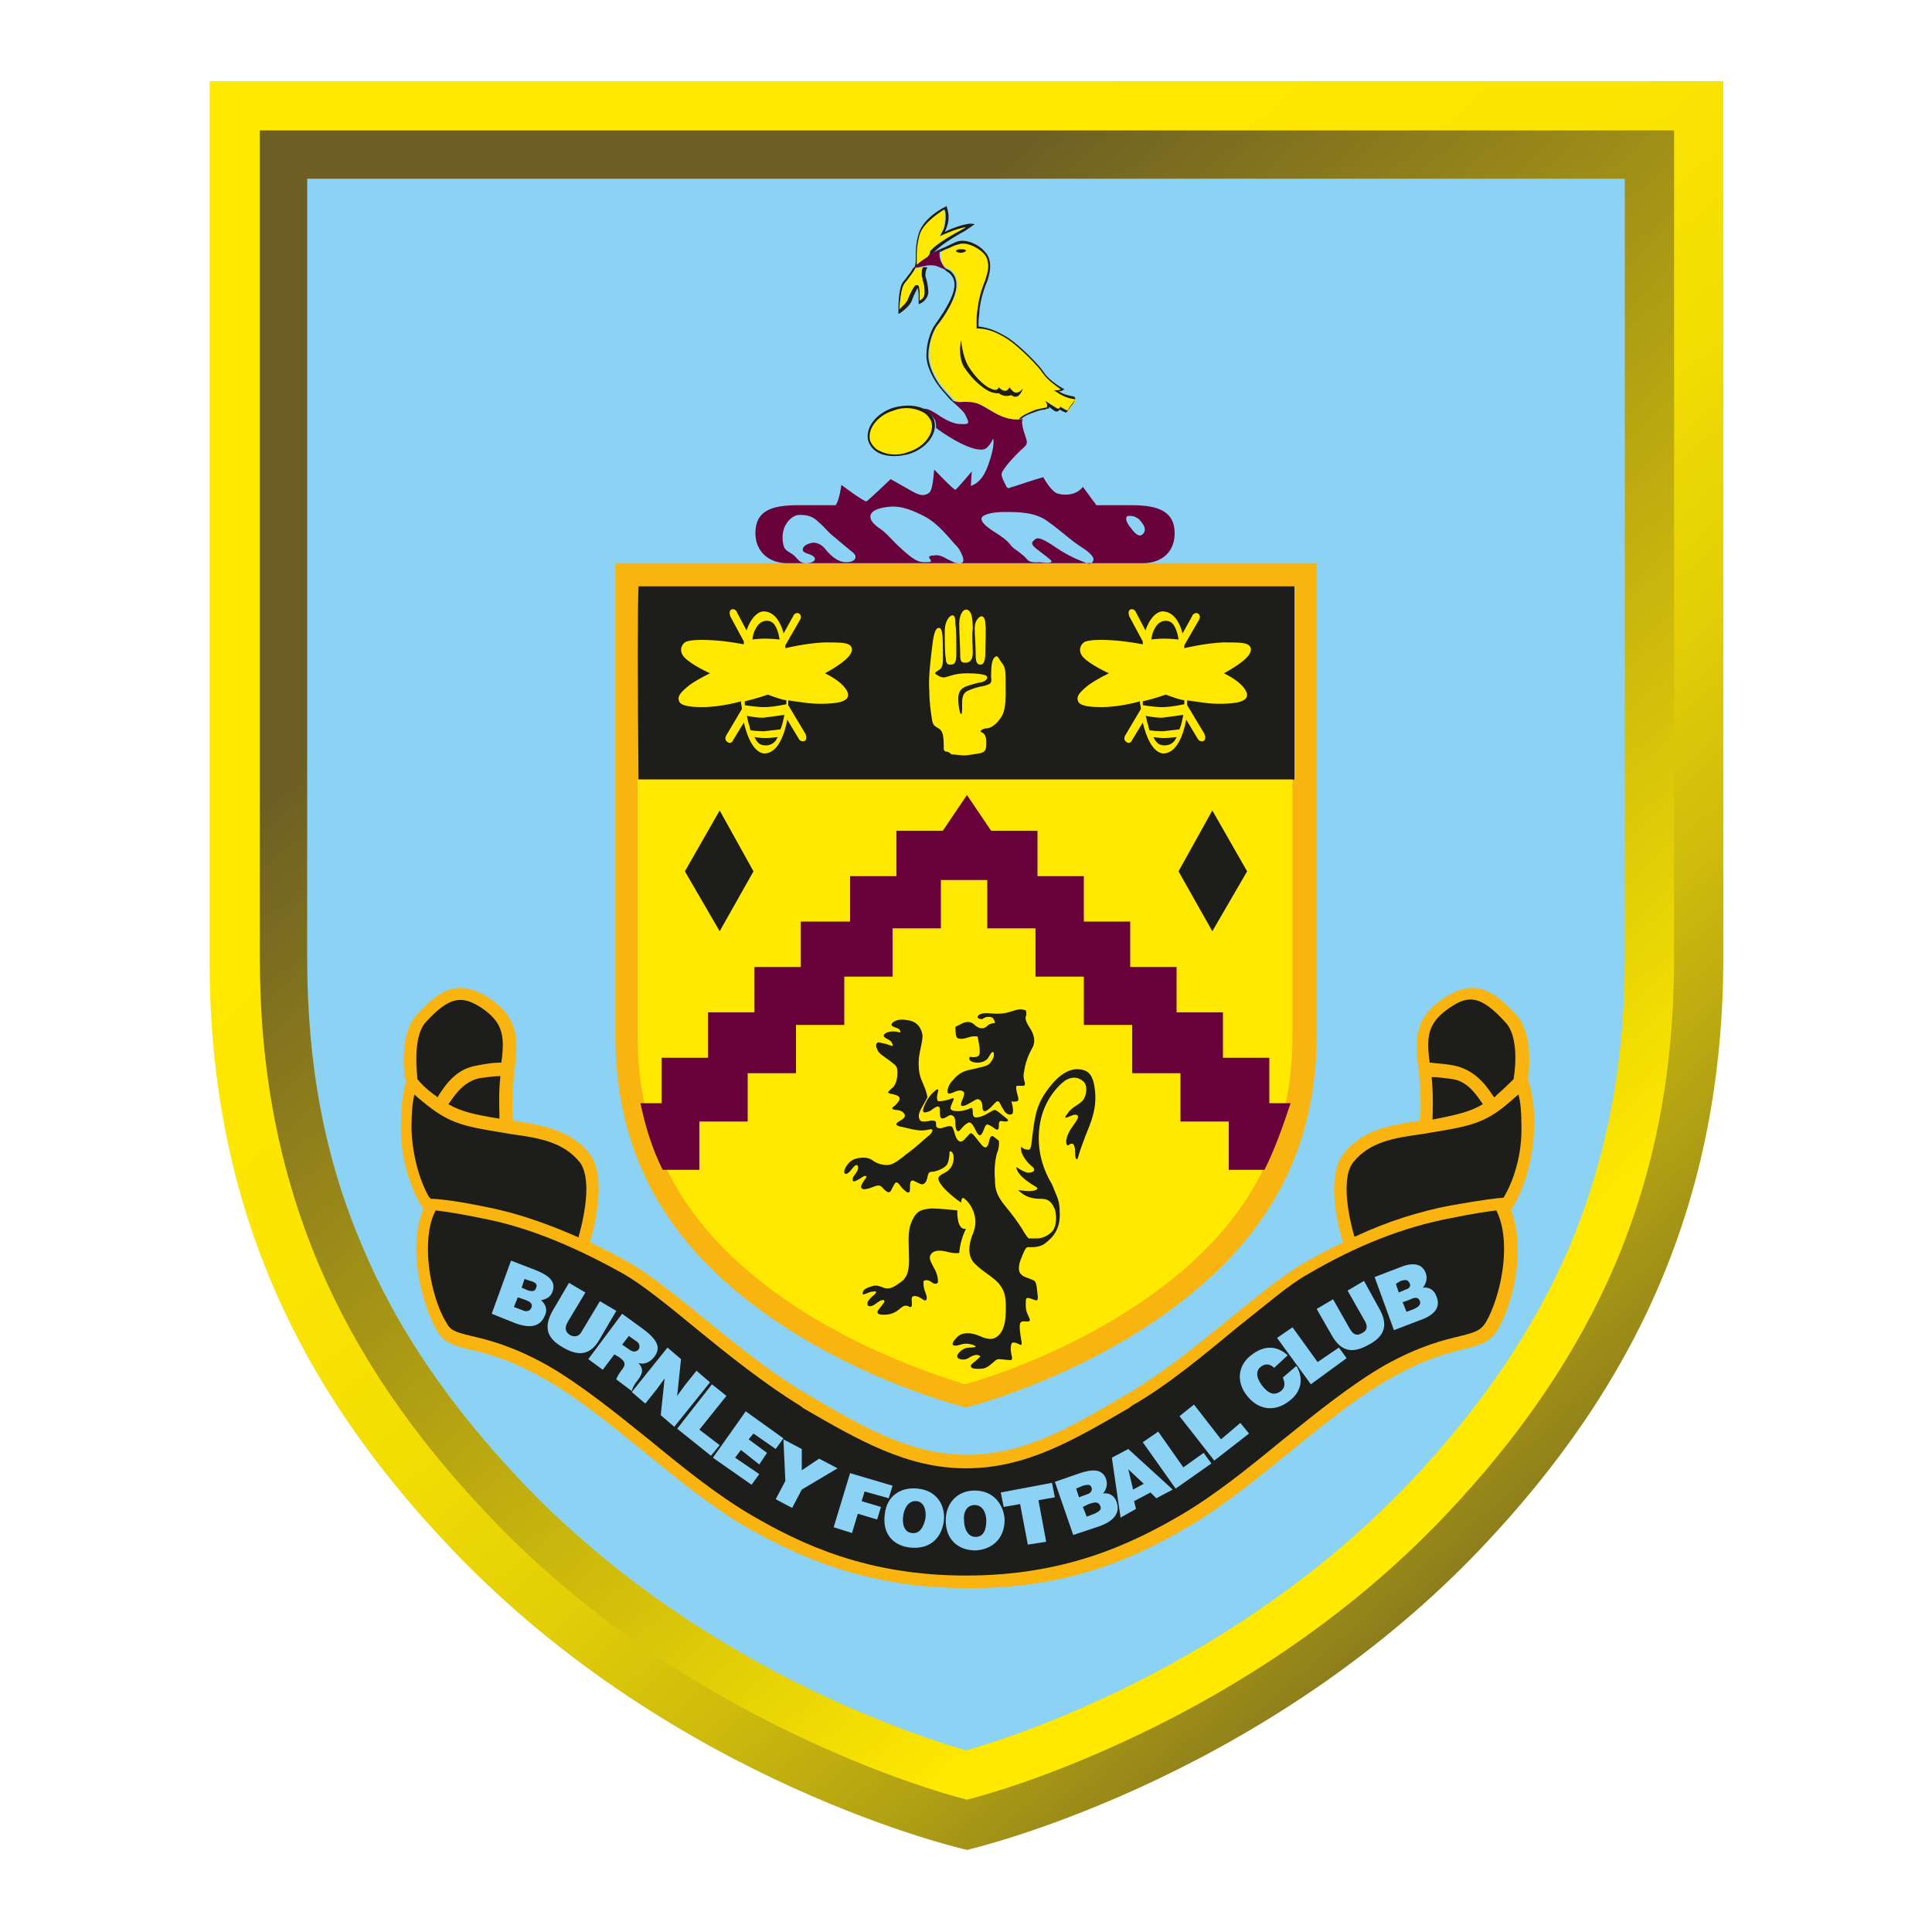 <?xml version="1.0" encoding="utf-8"?>
<!-- Generator: Adobe Illustrator 27.7.0, SVG Export Plug-In . SVG Version: 6.00 Build 0)  -->
<svg version="1.1" id="Capa_1" xmlns="http://www.w3.org/2000/svg" xmlns:xlink="http://www.w3.org/1999/xlink" x="0px" y="0px"
	 viewBox="0 0 200 200" style="enable-background:new 0 0 200 200;" xml:space="preserve">
<style type="text/css">
	.st0{fill:url(#SVGID_1_);}
	.st1{fill:url(#SVGID_00000119827010199884390920000016787077904732693380_);}
	.st2{fill:#8BD2F5;}
	.st3{fill:#F9B410;}
	.st4{fill:#1D1D1B;}
	.st5{fill:#FFE900;}
	.st6{fill:#69023A;}
	.st7{fill:#FFFFFF;}
	.st8{clip-path:url(#SVGID_00000130644139898985479220000016965118719273450629_);}
	.st9{fill:url(#SVGID_00000087369993523540116420000016721185673123480503_);}
	.st10{clip-path:url(#SVGID_00000118366387445889642890000011049789057850389131_);}
	.st11{fill:url(#SVGID_00000122694897733253432510000010980556607858548158_);}
	.st12{fill-rule:evenodd;clip-rule:evenodd;fill:#FF7800;}
	.st13{clip-path:url(#SVGID_00000009549044192151261610000004621080998316785292_);}
	.st14{fill:url(#SVGID_00000134216875698874408740000008465800219650452922_);}
	.st15{clip-path:url(#SVGID_00000103951369242948020140000002268391944348778909_);}
	.st16{fill:url(#SVGID_00000163073536746098278210000001775360805297614474_);}
	.st17{fill:#061844;}
	.st18{fill-rule:evenodd;clip-rule:evenodd;fill:#061844;}
	.st19{fill-rule:evenodd;clip-rule:evenodd;}
	.st20{fill-rule:evenodd;clip-rule:evenodd;fill:#FFF295;}
	.st21{clip-path:url(#SVGID_00000058552254720387214980000005482918726244533923_);}
	.st22{fill:url(#SVGID_00000101095026417933810220000005790802806669687680_);}
	.st23{clip-path:url(#SVGID_00000177459167764447778420000010059629695313221766_);}
	.st24{fill:url(#SVGID_00000072980639160089943790000014204459432964626050_);}
	.st25{fill-rule:evenodd;clip-rule:evenodd;fill:#FFFFFF;}
	.st26{fill-rule:evenodd;clip-rule:evenodd;fill:#80C41C;}
	.st27{fill-rule:evenodd;clip-rule:evenodd;fill:#98037E;}
	.st28{clip-path:url(#SVGID_00000181057505068929767460000003542728328408410551_);}
	.st29{fill:url(#SVGID_00000042706437001570760240000003534132904843860618_);}
	.st30{clip-path:url(#SVGID_00000044172109355242317350000006300054861274382221_);}
	.st31{fill:url(#SVGID_00000001648579964192949450000015508577106311316914_);}
	.st32{fill:#BFBFBF;}
	.st33{fill:#E20D18;}
	.st34{fill-rule:evenodd;clip-rule:evenodd;fill:#2A2522;stroke:#2A2522;stroke-width:0.577;stroke-miterlimit:3.864;}
	.st35{fill-rule:evenodd;clip-rule:evenodd;fill:#FFFFFF;stroke:#FFFFFF;stroke-width:0.287;stroke-miterlimit:3.864;}
	.st36{fill:none;stroke:#FFFFFF;stroke-width:0.287;stroke-miterlimit:3.864;}
	.st37{fill-rule:evenodd;clip-rule:evenodd;fill:#FFEA00;stroke:#FFEA00;stroke-width:0.589;stroke-miterlimit:3.864;}
	.st38{fill-rule:evenodd;clip-rule:evenodd;fill:#FFFFFF;stroke:#EDEDEE;stroke-width:0.876;stroke-miterlimit:3.864;}
	.st39{fill:none;stroke:#2A2522;stroke-width:1.754;stroke-miterlimit:3.864;}
	.st40{fill-rule:evenodd;clip-rule:evenodd;fill:#FFFFFF;stroke:#2A2522;stroke-width:0.876;stroke-miterlimit:3.864;}
</style>
<g>
	<linearGradient id="SVGID_1_" gradientUnits="userSpaceOnUse" x1="72.096" y1="37.947" x2="201.406" y2="186.701">
		<stop  offset="0" style="stop-color:#FFE900"/>
		<stop  offset="0.193" style="stop-color:#FCE601"/>
		<stop  offset="0.325" style="stop-color:#F3DE03"/>
		<stop  offset="0.44" style="stop-color:#E4CF07"/>
		<stop  offset="0.544" style="stop-color:#CEBB0C"/>
		<stop  offset="0.641" style="stop-color:#B2A113"/>
		<stop  offset="0.732" style="stop-color:#90811B"/>
		<stop  offset="0.815" style="stop-color:#6A5D24"/>
		<stop  offset="1" style="stop-color:#655823"/>
	</linearGradient>
	<path class="st0" d="M46.9,160.5c-16.2-16.9-25.3-36.1-25.2-61.4V8.4h156.7v90.6c0,25.3-9.1,44.5-25.2,61.4
		c-23.2,24.3-53.1,31.1-53.1,31.1S70.1,184.8,46.9,160.5z"/>
	
		<linearGradient id="SVGID_00000023992748468198676740000004758082952496351893_" gradientUnits="userSpaceOnUse" x1="73.789" y1="41.475" x2="195.287" y2="181.242">
		<stop  offset="0" style="stop-color:#6C5E24"/>
		<stop  offset="0.504" style="stop-color:#DAC609"/>
		<stop  offset="0.668" style="stop-color:#FFE900"/>
		<stop  offset="1" style="stop-color:#FFE900"/>
	</linearGradient>
	<path style="fill:url(#SVGID_00000023992748468198676740000004758082952496351893_);" d="M173.3,13.5c0,9,0,85.7,0,85.7
		c0,11.7-2,22-6.1,31.7c-3.9,9.1-9.7,17.7-17.7,26.1c-11.3,11.9-24.4,19.3-33.4,23.4c-7.6,3.5-13.6,5.3-16,5.9
		c-2.4-0.6-8.4-2.4-16-5.9c-9-4.1-22.1-11.5-33.4-23.4l0,0c-8-8.4-13.8-16.9-17.7-26.1c-4.1-9.7-6.1-20.1-6.1-31.7
		c0,0,0-76.7,0-85.7C35.9,13.5,164.1,13.5,173.3,13.5z"/>
	<path class="st2" d="M168.2,18.5c0,15.9,0,80.6,0,80.7c0,11-1.9,20.7-5.7,29.8c-3.7,8.6-9.1,16.6-16.7,24.6
		c-10.7,11.2-23.1,18.3-31.6,22.2c-6.2,2.9-11.4,4.6-14.2,5.4c-2.8-0.8-7.9-2.5-14.2-5.4c-8.5-3.9-20.9-11-31.6-22.2l0,0
		c-7.6-8-13.1-16-16.7-24.6c-3.9-9.1-5.7-18.8-5.7-29.8c0,0,0-64.7,0-80.7C48.2,18.5,151.8,18.5,168.2,18.5z"/>
	<path class="st3" d="M41.9,111.7c-0.2-1.9-0.3-4.9,1.2-6.6c2.6-2.9,4.5-3.7,7.5-1.8c2.9,1.9,3.1,4,2.7,7.1
		c-0.3,2.4-0.3,4.6-0.2,5.5l0,0.1c3,0.5,5.9,0.9,7.9,3.4c1.9,2.4,0.5,7.7,0.1,9.1l0,0.1c1.4,0.7,2.8,1.4,4.2,2.2
		c4.5,2.6,11.7,9.7,18.2,13.5c5.8,3.4,10.7,6.3,16.6,6.3h0c6,0,10.8-2.9,16.6-6.3c6.5-3.8,13.7-10.9,18.2-13.5
		c1.4-0.8,2.8-1.6,4.2-2.2l-0.1-0.1c-0.5-1.5-1.8-6.7,0.1-9.1c2-2.5,4.8-2.9,7.9-3.4l0-0.1c0.1-0.9,0.1-3.1-0.2-5.5
		c-0.4-3.1-0.2-5.2,2.7-7.1c2.9-1.9,4.9-1.1,7.5,1.8c1.5,1.7,1.4,4.7,1.2,6.6l0,0.1c0.3,0.9,0.7,2.5,0.6,5.1c-0.1,4-1.5,7-2.3,8.2
		l-0.1,0.1c1.7,4.2,0.1,10.1-1.4,12.5c-1.6,2.6-4,1-10.9,4.9c-6.7,3.7-14,11.3-21,15.4c-6.1,3.6-13.1,6.5-23,6.4h0
		c-9.9,0-16.9-2.9-23-6.4c-7-4.1-14.3-11.7-21-15.4c-7-3.9-9.3-2.2-10.9-4.9c-1.4-2.4-3.1-8.3-1.4-12.5l0-0.1
		c-0.8-1.2-2.3-4.2-2.3-8.3c0-2.6,0.3-4.2,0.6-5.1L41.9,111.7z"/>
	<path class="st4" d="M154.6,113.5c-0.9-1.4-2.1-2.8-4.1-3.2c-1-0.2-1.8-0.2-2.4-0.3l-0.1,0c-0.4-2.9-0.1-4.2,2.1-5.7
		c1.9-1.3,3.2-1.3,5.8,1.6c1.1,1.2,1.1,3.9,0.8,5.7l0,0.1c-0.4,0.4-0.9,0.9-1.7,1.6c-0.1,0.1-0.2,0.2-0.3,0.3L154.6,113.5z"/>
	<path class="st4" d="M116.8,145.8l0.4-0.3c3.7-2.1,7.5-5.3,10.9-8.1c2.8-2.2,5.3-4.4,7.3-5.5c5.1-3,10-4.9,14.8-5.8
		c2.4-0.5,3.9-0.7,4.7-0.8c0.6,1.2,0.8,2.6,0.8,4c0,3-1,6.1-1.9,7.6c-0.5,0.8-1,1-2.6,1.4c-1.7,0.4-4.2,1-7.8,3
		c-3.5,2-7.2,5-10.8,7.9c-3.4,2.8-6.9,5.6-10.3,7.6c-5.3,3.1-12.1,6.3-22.3,6.3h0c-10.2,0-17-3.2-22.3-6.3c-3.4-2-6.9-4.8-10.3-7.6
		c-3.6-2.9-7.3-5.9-10.8-7.9c-3.6-2-6.1-2.6-7.8-3c-1.7-0.4-2.2-0.6-2.6-1.4c-1-1.6-1.9-4.7-1.9-7.6c0-1.4,0.2-2.9,0.8-4
		c0.8,0.1,2.3,0.3,4.7,0.8c4.8,0.9,9.6,2.9,14.8,5.8c1.9,1.1,4.5,3.2,7.3,5.5c3.4,2.8,7.3,5.9,10.9,8.1l0.4,0.3
		c5.7,3.3,10.7,6.2,16.8,6.2C106.2,152,111.1,149.1,116.8,145.8z"/>
	<path class="st4" d="M140.2,128c-0.4-1.4-0.8-3.3-0.8-4.9c0-1.2,0.2-2.2,0.7-2.8c1.7-2.1,4.2-2.5,7.1-2.9l1.2-0.2
		c3.6-0.6,5.2-0.9,7.5-2.8c0.5-0.4,0.9-0.8,1.3-1.1c0.2,0.8,0.3,1.8,0.3,3.3c0,0.1,0,0.2,0,0.3c0,3.3-1.1,5.8-1.8,7l-0.1,0.1
		c-0.5,0-2.1,0.2-5.5,0.8c-3.1,0.6-6.4,1.6-9.8,3.2L140.2,128z"/>
	<path class="st4" d="M153.5,114.3c-0.8-1.2-1.7-2.4-3.2-2.6c-0.8-0.1-1.5-0.2-2-0.2l-0.1,0c0.2,1.9,0.1,3.5,0.1,4.3l0,0.1
		C150.8,115.4,152.2,115.1,153.5,114.3L153.5,114.3z"/>
	<path class="st4" d="M44.4,123.9c-0.7-1.2-1.7-3.8-1.8-7c0-0.1,0-0.2,0-0.3c0-1.4,0.1-2.5,0.3-3.3c0.3,0.3,0.8,0.7,1.3,1.1
		c2.4,1.9,3.9,2.2,7.5,2.8l1.2,0.2c2.9,0.4,5.4,0.8,7.1,2.9c0.5,0.6,0.7,1.7,0.7,2.8c0,1.6-0.4,3.5-0.8,4.9l0,0.1
		c-3.4-1.5-6.6-2.6-9.8-3.2c-3.4-0.7-5-0.8-5.5-0.8L44.4,123.9z"/>
	<path class="st4" d="M46.5,114.2c0.8-1.2,1.7-2.3,3.2-2.6c0.8-0.1,1.5-0.2,2-0.2l0.1,0c-0.2,1.8-0.1,3.4-0.1,4.2l0,0.2
		c-2.5-0.4-3.9-0.7-5.3-1.5L46.5,114.2z"/>
	<path class="st4" d="M45.3,113.6c-0.1-0.1-0.2-0.2-0.4-0.3c-0.8-0.6-1.4-1.2-1.7-1.6l0-0.2c-0.2-1.8-0.2-4.4,0.8-5.6
		c2.6-2.9,3.9-2.8,5.8-1.6c2.2,1.5,2.5,2.8,2.1,5.7l-0.1,0c-0.6,0-1.5,0.1-2.4,0.3c-2,0.3-3.1,1.7-4,3.1L45.3,113.6z"/>
	<path class="st2" d="M50.9,136l2-5.5l2.6,1c1.2,0.5,2.1,1.1,1.7,2.2c-0.2,0.6-0.7,0.8-1.2,0.9c0.5,0.4,0.7,1,0.4,1.6
		c-0.5,1.2-1.6,1.3-3,0.8L50.9,136z M53.6,134.3l-0.4,1l0.8,0.3c0.4,0.2,0.8,0.2,1-0.2c0.2-0.5-0.2-0.7-0.8-0.9L53.6,134.3z
		 M54.3,132.4l-0.3,0.9l0.7,0.3c0.4,0.1,0.7,0.1,0.8-0.3c0.2-0.4-0.2-0.6-0.6-0.7L54.3,132.4z"/>
	<path class="st2" d="M58.9,132.8l1.7,1l-1.8,3c-0.3,0.5-0.4,1,0.2,1.4c0.6,0.3,1,0.1,1.3-0.5l1.8-3l1.7,1l-1.7,2.9
		c-0.9,1.6-2.1,1.9-3.8,0.9c-1.6-0.9-2.1-2-1.1-3.8L58.9,132.8z"/>
	<path class="st2" d="M63.6,140.2l-1.2,1.6l-1.5-1.1l3.5-4.7l2.2,1.6c1.6,1.2,1.8,2,1.1,2.9c-0.4,0.5-1,0.8-1.6,0.6
		c0.4,0.5,0.6,0.9-0.1,1.8c-0.5,0.6-0.6,1.1-0.6,1.1l-1.6-1.2c0-0.1,0.2-0.5,0.5-0.9c0.5-0.6,0.5-0.9-0.2-1.4L63.6,140.2z
		 M64.4,139.2l0.6,0.4c0.5,0.4,0.8,0.4,1.1,0.1c0.2-0.3,0.1-0.7-0.3-0.9l-0.7-0.5L64.4,139.2z"/>
	<polygon class="st2" points="70.1,144.5 70.9,143.4 72.1,141.9 73.5,143.1 69.8,147.7 68.4,146.5 68.8,142.7 68,143.8 66.8,145.3 
		65.4,144.1 69.1,139.5 70.5,140.7 	"/>
	<polygon class="st2" points="70.1,147.9 73.7,143.3 75.2,144.5 72.4,148 74.5,149.6 73.6,150.7 	"/>
	<polygon class="st2" points="73.8,150.9 77.2,146.1 81.1,148.9 80.3,150 78,148.4 77.5,149 79.4,150.4 78.6,151.6 76.7,150.1 
		76.1,150.9 78.6,152.6 77.8,153.7 	"/>
	<polygon class="st2" points="82,156.1 80.3,155.2 81.3,153.3 81.1,149 83,150 83,152.2 84.8,151 86.7,152 83,154.2 	"/>
	<polygon class="st2" points="86.3,158.1 88,152.5 92.4,153.8 92,155.1 89.5,154.4 89.2,155.4 91.2,156 90.8,157.3 88.8,156.7 
		88.2,158.7 	"/>
	<path class="st2" d="M97.7,157.5c-0.3,2-1.7,2.9-3.5,2.7c-1.8-0.2-2.9-1.5-2.6-3.5c0.2-1.8,1.6-2.8,3.4-2.6
		C97.1,154.3,97.9,156,97.7,157.5z M93.5,156.9c-0.1,0.7,0,1.7,0.9,1.8c0.8,0.1,1.2-0.6,1.4-1.5c0.1-0.8-0.1-1.7-0.9-1.8
		C94,155.3,93.6,156.2,93.5,156.9z"/>
	<path class="st2" d="M104,157.3c0,2-1.3,3.1-3,3.2c-1.8,0-3.1-1.1-3.1-3.1c0-1.8,1.2-3.1,3-3.1C102.9,154.3,103.9,155.8,104,157.3z
		 M99.8,157.4c0,0.7,0.3,1.7,1.2,1.7c0.8,0,1.1-0.7,1.1-1.7c0-0.8-0.4-1.6-1.2-1.6C100,155.8,99.7,156.7,99.8,157.4z"/>
	<polygon class="st2" points="103.6,154.5 108.9,153.5 109.2,155 107.5,155.3 108.3,159.6 106.4,159.9 105.6,155.7 103.9,156 	"/>
	<path class="st2" d="M111.1,158.9l-1.9-5.5l2.6-0.9c1.2-0.4,2.3-0.5,2.7,0.6c0.2,0.6,0,1.1-0.3,1.5c0.7-0.1,1.2,0.3,1.4,0.9
		c0.4,1.2-0.4,2-1.8,2.5L111.1,158.9z M111.4,154.1l0.3,0.9l0.8-0.3c0.4-0.1,0.6-0.4,0.5-0.7c-0.1-0.4-0.5-0.3-0.9-0.2L111.4,154.1z
		 M112.1,156l0.4,1l0.8-0.3c0.4-0.2,0.8-0.4,0.6-0.8c-0.2-0.5-0.6-0.4-1.2-0.2L112.1,156z"/>
	<path class="st2" d="M116,157.1l-0.9-6.2l1.7-0.9l4.6,4.2l-1.7,0.9l-0.6-0.6l-1.7,0.9l0.2,0.8L116,157.1z M116.8,152.1l0.5,2.1
		l1.1-0.6L116.8,152.1z"/>
	<polygon class="st2" points="121.7,154.1 118.3,149.3 119.9,148.2 122.5,151.9 124.6,150.4 125.4,151.5 	"/>
	<polygon class="st2" points="125.7,151.2 122.1,146.6 123.6,145.4 126.4,149 128.4,147.3 129.3,148.4 	"/>
	<path class="st2" d="M131.9,141.6c-0.4-0.4-0.9-0.5-1.4-0.1c-0.5,0.4-0.5,1.1,0.2,2c0.5,0.6,1.1,1.1,1.9,0.5
		c0.5-0.4,0.4-0.9,0.2-1.4l1.4-1.2c0.8,1.3,0.5,2.7-0.7,3.6c-1.5,1.2-3.2,1-4.4-0.5c-1.2-1.5-0.9-3.2,0.4-4.2c1.4-1.1,2.7-1,3.8,0
		L131.9,141.6z"/>
	<polygon class="st2" points="135.7,143.3 132.2,138.5 133.8,137.4 136.4,141 138.6,139.5 139.4,140.6 	"/>
	<path class="st2" d="M136.3,135.5l1.7-1l1.7,3c0.3,0.5,0.6,0.9,1.3,0.5c0.6-0.3,0.6-0.8,0.2-1.4l-1.7-3l1.7-1l1.6,2.9
		c0.9,1.6,0.6,2.8-1.1,3.7c-1.6,0.9-2.8,0.8-3.8-0.9L136.3,135.5z"/>
	<path class="st2" d="M144.3,137.7l-2-5.5l2.6-1c1.2-0.5,2.3-0.5,2.7,0.6c0.2,0.6,0,1.1-0.3,1.5c0.7-0.1,1.2,0.3,1.4,0.9
		c0.5,1.2-0.3,2-1.8,2.5L144.3,137.7z M144.5,132.9l0.3,0.9l0.7-0.3c0.4-0.1,0.6-0.4,0.4-0.7c-0.2-0.4-0.5-0.3-0.9-0.2L144.5,132.9z
		 M145.2,134.8l0.4,1l0.8-0.3c0.4-0.2,0.7-0.4,0.6-0.8c-0.2-0.5-0.6-0.4-1.2-0.1L145.2,134.8z"/>
	<path class="st3" d="M79.8,136.4c-9.8-6.8-16.1-15.8-16.1-29.2V58.3h72.6v48.8c0,13.5-6.4,22.4-16.1,29.2
		c-9.7,6.8-20.2,9.4-20.2,9.4S89.6,143.2,79.8,136.4z"/>
	<path class="st4" d="M66.1,80.7H134l0,0c0-9.4,0-18.2,0-20c-4.2,0-63.7,0-67.9,0C66,62.5,66,71.2,66.1,80.7L66.1,80.7z"/>
	<path class="st5" d="M66,80.7c0,12.6,0,26.4,0,26.4c0,11.4,4.8,20.1,15.1,27.3l0,0c8,5.6,16.6,8.2,18.8,8.9
		c2.2-0.6,10.8-3.3,18.8-8.9c10.3-7.2,15.1-15.9,15.1-27.3c0,0,0-13.8,0-26.4l0,0H66L66,80.7z"/>
	<path class="st6" d="M130.9,121.1h-3.7c0,0,0-4.4,0-5c-0.4,0-5,0-5,0s0-4.4,0-5c-0.4,0-5,0-5,0s0-4.4,0-5c-0.4,0-5,0-5,0s0-4.4,0-5
		c-0.4,0-5,0-5,0s0-4.4,0-5c-0.4,0-5,0-5,0s0-4.4,0-5c-0.3,0-4.5,0-4.8,0c0,0.6,0,5,0,5s-4.6,0-5,0c0,0.6,0,5,0,5s-4.6,0-5,0
		c0,0.6,0,5,0,5s-4.6,0-5,0c0,0.6,0,5,0,5s-4.6,0-5,0c0,0.6,0,5,0,5s-4.6,0-5,0c0,0.6,0,5,0,5h-3.7l-0.1,0c-1.1-2.2-1.8-4.5-2.3-6.9
		l0.1,0h2.1v-4.7h4.8v-4.7h4.8v-4.7h4.8v-4.7H88v-4.7h4.8v-4.7h4.8l2.5-3.7l2.5,3.7h4.8v4.7h4.8v4.7h4.8v4.7h4.8v4.7h4.8v4.7h4.8
		v4.7h2.1l0.1,0C132.8,116.6,132,118.9,130.9,121.1L130.9,121.1z"/>
	<polygon class="st4" points="78,90.2 74.5,96.4 70.9,90.2 74.5,83.9 	"/>
	<path class="st4" d="M100.4,109.4c0,0,0.9,0.2,1-0.3c0.1-0.5-0.2-1.8-0.2-1.8s-0.4-0.1-1,0.1c-0.6,0.2-1.1,0.2-1.2-0.1
		c-0.1-0.3-0.1-1-0.1-1s0.4-0.2,0.8-0.4c0.5-0.2,0.9-0.1,1.2,0.2c0.3,0.3,0.8,0.5,1.2,0.2c0.3-0.4,0.9-0.4,0.9-0.4s0-0.2-0.2-0.5
		c-0.2-0.2-0.8-0.2-1.1,0.1c0,0-0.5,0-0.5-0.2c0-0.2,0.3-0.5,1.3-0.4c1,0.1,1.6,0,2.2-0.2c0.6-0.2,1-0.3,1.5-0.1c0,0,0.1,0.4,0,0.6
		c-0.1,0.2,0,0.6,0.4,1.2c0.4,0.6,0.7,1.4,0.2,2.2c-0.5,0.9-0.7,1.7-0.8,2.4c-0.1,0.4,0,0.8,0.1,1.1c0,0.2,0,0.3-0.2,0.3
		c-0.2,0-0.5,0-0.6,0c-0.2,0-0.1,0.5,0.1,1.2c0,0.1,0.1,0.3-0.1,0.4c-0.1,0-0.3,0.1-0.6,0c0,0,0.3,1,0.1,1.3c-0.3,0.2-0.7,0-0.9-0.4
		c-0.3-0.4-0.4-0.9-0.6-0.9c-0.2,0-0.3,0.2-0.8,0.7c-0.5,0.4-0.7,0.5-0.8,0c0-0.5-0.1-0.8-0.4-0.9c-0.2-0.1-0.5,0.2-1.1,0.5
		c-0.6,0.3-0.9,0.3-0.6-0.4c0.3-0.7,0.3-0.9-0.1-1c-0.4-0.1-0.9,0.3-1.2,0.3c-0.3,0.1-0.3-0.5,0.1-1.1c0.6-0.7,1-1.2,2.2-1.4
		c1.2-0.3,1.7-0.3,2-0.8c0.4-0.5,0.3-1,0.2-1c-0.2,0-0.3,0.3-0.5,0.6c-0.2,0.3-0.6,0.5-1.1,0.5C100.5,110,100.2,109.7,100.4,109.4z"
		/>
	<path class="st4" d="M97.3,114.9c0,0.4,0,0.7,0.1,0.8c0.1,0.2,0.5,0,0.8-0.2c0.4-0.2,0.7,0.1,0.7,0.7c0,0.6,0.1,0.9,0.3,0.9
		c0.2,0,0.4-0.5,0.9-0.8c0.4-0.3,0.6,0.1,1,0.9c0.4,0.7,0.6,0.1,0.8-0.4c0.2-0.6,0.4-0.4,0.9-0.1c0.5,0.4,0.6,0.3,0.6-0.2
		c0-0.5,0.1-0.5,0.6-0.4c0.4,0,0.5-0.1,0.1-0.4c-0.4-0.3-0.8-0.7-1.1-0.8c-0.3,0-0.8,0.5-1.5,0.7c-0.7,0.2-0.8,0-0.8-0.5
		c0-0.4-0.1-0.5-0.4-0.3c-0.3,0.1-0.9,0.3-1.5,0.2c-0.6-0.1-0.4-0.4-0.2-0.9c0.3-0.6,0-0.4-0.3-0.3c-0.3,0.1-0.8,0.2-1.1,0.2
		c-0.3,0-0.2-0.6-0.1-1c0.1-0.2,0-0.4-0.4,0c-0.5,0.4-0.9,1.1-1.1,1.7c-0.2,0.6,0.2,0.5,0.7,0.3C96.7,114.7,97.3,114.2,97.3,114.9z"
		/>
	<path class="st4" d="M109.7,125.5c0.1,1.7-0.7,2.6-1.5,3.2c-0.6,0.5-1.6,0.4-1.8,0.4c-0.2,0-0.4,0.4-0.7,1.2
		c-0.3,0.7-0.3,1.4,0,1.6c0.2,0.3,0.8,0.4,1.2,0.6c0.4,0.1,0.4,0.6,0.5,1.4c0.1,0.8,0,0.8-0.5,0.6c-0.5-0.2-0.7-0.2-0.7,0.1
		c0,0.3-0.1,0.9,0.2,1.5c0.3,0.6,0.3,0.7-0.1,0.7c-0.4,0-0.5-0.1-0.7,0.2c-0.1,0.3,0,1,0.1,1.6c0.1,0.5,0.1,0.7-0.1,0.6
		c-0.2-0.1-0.6-0.3-0.8-0.2c-0.2,0.1-0.2,0.8-0.1,1.2c0.1,0.4,0.1,0.6-0.1,0.6c-0.2,0-0.9-0.1-1.2-0.1s-0.4,0.2-0.9,0.6
		c-0.5,0.4-0.8,0.4-1.3,0.4c-0.5,0-0.7-0.1-0.7-0.3c0-0.2,0.4-0.4,0.7-0.7c0.3-0.3,0.4-0.3,0.1-0.4c-0.2-0.1-0.6,0-0.9,0.2
		c-0.3,0.2-0.6,0.3-1,0.2c-0.4-0.1-0.4-0.4-0.1-0.7c0.4-0.4,0.7-0.5,1.2-0.5c0.5,0,0.6-0.1,0.4-0.2c-0.2-0.1-0.5-0.2-0.9-0.2
		c-0.5,0-0.7,0.2-1.1,0.2c-0.5,0-0.3-0.4,0.2-0.9c0.5-0.5,1.4-0.5,2.3-0.1c0.7,0.3,1.2,0.4,1.6,0.2c0.4-0.2,1-0.7,1.1-2.3
		c0.1-2-0.1-2.5-0.6-3.2c-0.5-0.7-1.7-1.3-2.5-2.1c-0.9-0.8-0.7-2-0.4-2.9c0.4-0.9,0.5-1.6,0.2-2.5c-0.3-0.9-0.9-1.4-1.1-1.5
		c-0.2,0-0.2,0.5-0.2,0.5c-0.6-0.4-1.7-1.3-2.1-1.9c-0.4-0.6-0.4-0.8,0.4-1.2c0.8-0.4,1-1.2,0.9-1.8c-0.1-0.5-0.4-0.4-0.4-0.4
		s0,1-0.3,1.4c-0.3,0.4-1.2,0.7-1.5,0.7c-0.4,0-0.4,0.2-0.5,0.6c-0.1,0.4-0.2,0.6-0.5,0.7c-0.3,0-0.7-0.3-1-0.4
		c-0.3,0-0.3,0.3-0.3,0.9c0,0.6-0.4,0.3-0.7,0c-0.3-0.3-0.5-0.7-0.7-0.7c-0.2,0-0.4,0.6-0.6,0.9c-0.2,0.3-0.5,0-0.8-0.3
		c-0.3-0.4-0.6-0.3-1.1-0.1c-0.5,0.2-1,0.3-1.1,0.1c-0.2-0.1,0.1-0.6,0.4-1c0.3-0.4-0.2-0.3-0.4-0.1c-0.3,0.2-0.7,0.4-0.8,0.4
		c-0.2,0-0.2-0.4,0.1-0.7c0.3-0.4,0.4-0.7,0.3-0.9c-0.1-0.2-0.3-0.1-0.6,0.3c-0.3,0.4-0.6,0.6-0.7,0.5c-0.2-0.1-0.1-0.5,0.2-0.9
		c0.3-0.4,0.6-0.6,1.1-0.7c0.5-0.1,1.1-0.1,1.5,0.2c0.4,0.3,0.9,0.5,1.5,0.5c0.5,0,0.9-0.2,2-1.1c1.1-0.8,1.8-1.5,2.3-1.9
		c0.5-0.4,0.5-0.7,0.3-0.7c-0.3,0-0.7,0.2-1.4,0.1c-0.8-0.1-1.3-0.3-1.9-0.4c-0.6-0.2-0.2-0.4,0.1-0.6c0.4-0.2,0.6-0.5,0.4-0.7
		c-0.1-0.2-0.4-0.4-0.9-0.4c-0.5-0.1-0.4-0.2,0-0.5c0.3-0.3,0.5-0.6,0.4-0.8c-0.1-0.2-0.5-0.3-1-0.4c-0.4-0.1,0.1-0.4,0.4-0.7
		c0.3-0.4,0.4-0.9,0.4-1.5c0-0.7-0.2-0.7-0.8-1.2c-0.7-0.5-1.2-0.8-1.3-1.2c-0.2-0.4-0.1-0.7,0.2-0.7c0.3,0.1,0.6,0.1,1.1,0.3
		c0.5,0.2,0.3-0.1,0.2-0.3c-0.1-0.2-0.4-0.3-0.7-0.5c-0.3-0.2,0-0.5,0.5-0.6c0.6-0.1,1.1,0.1,1.1,0.1c0-0.3-0.1-0.4-0.4-0.5
		c-0.3-0.1-0.6-0.2-0.5-0.4c0.1-0.2,0.6-0.6,1.6-0.4c1,0.1,1.5,0.8,1.6,1.6c0,0.8-0.4,1.8-0.4,2.8c0,1,0.1,1.4,0.5,2.3
		c0.4,0.9,0.4,1.3,0.4,1.3s-0.2,0.4-0.6,1.1c-0.4,0.7-0.3,1-0.2,1.2c0.1,0.3,0.7,0.2,1.2,0.1c0.5,0,0.5,0.1,0.5,0.4
		c0,0.3,0.1,0.4,0.5,0.4c0.4-0.1,0.8-0.3,1.1-0.2c0.2,0.1,0.3,0.8,0.5,1.2c0.2,0.4,0.5,0.5,0.8,0.2c0.3-0.3,0.6-0.7,0.7-0.7
		c0.2,0,0.6,0.6,1.1,1.2c0.5,0.6,0.7,0.1,0.8-0.4c0.1-0.5,0.3-0.6,0.5-0.4c0.3,0.2,0.5,0.4,0.5,0.4s0.1,0.6-0.2,1.3
		c-0.2,0.7-0.3,1.8-0.2,2.7c0,0.9,0.1,1.6,1.1,2.8c0.9,1.1,1.1,1.4,1.7,2.3c0.5,0.9,0.7,1,0.7,1s0.5,0,0.9,0c0.4,0,1-0.2,1.5-0.7
		c0.5-0.5,0.5-1.7,0.3-2.3c-0.3-0.7-0.6-1.1-1.4-1.1c-0.8,0-1.6-0.1-2.4-0.9c0,0,0.7,0.1,1.2,0.1c0.5,0,1-0.2,0.7-0.4
		c-0.3-0.2-2-1.1-2.1-2.1c0,0,0.7,0.5,1.2,0.6c0.5,0,0.9-0.2,0.5-0.6c-0.4-0.3-1.3-1.2-1.2-2.1c0,0,0.3,0.3,0.6,0.3
		c0.2,0,0.4,0.2,0.5-0.8c0.3-2.5,0.4-3.8,1.8-5.6c1.3-1.7,2.4-2,3.2-1.9c0.8,0.1,1.3,0.5,1.5,1.8c0.2,1.3,0.1,2.4-0.5,4
		c-0.7,1.7-1.1,2.9-1.2,3.3c-0.1,0.4-0.3,0.2-0.3-0.4c0-0.6-0.1-1.1-0.4-1c-0.2,0-0.4,0.4-0.5,0c-0.1-0.4,0.1-1,0.5-1.6
		c0.5-0.7,0.7-1,0.7-1.2c0-0.2-0.3-0.3-0.7-0.1c-0.5,0.2-0.9,0.4-0.4-0.2c0.4-0.7,1.2-0.9,1.6-1.4c0.4-0.5,0.5-1.5,0.1-1.9
		c-0.4-0.4-1.1-0.7-2-0.1c-0.9,0.7-2.3,2.3-2.6,4.8c-0.3,2.4,0.4,4.4,1.3,5.9C109.4,123.9,109.7,124.2,109.7,125.5z"/>
	<path class="st4" d="M100,127.2c0,0-0.6,1.1-0.7,2.5c0,0-0.4,0.1-1.2-0.1c-0.7-0.2-1.4-0.2-1.7,0.2c-0.3,0.4-0.1,0.7,0.2,1.3
		c0.3,0.5,0.5,1,0.5,1.6c0,0.1-0.1,0.2-0.3,0.2c-0.1,0-0.3-0.1-0.4-0.2c-0.4-0.3-0.9-0.2-0.8,0.1c0,0.7,0.2,0.9,0.3,1.3
		c0.1,0.4,0,0.7-0.4,0.4c-0.4-0.3-0.8-0.4-1-0.3c-0.2,0.1-0.1,0.5-0.1,0.8c0,0.3-0.1,0.4-0.4,0.2c-0.4-0.1-0.5,0-1,0.4
		c-0.5,0.4-1,0.5-1.5,0.5s-0.9-0.1-0.5-0.6c0.4-0.5,0.7-0.8,0.5-0.9c-0.2-0.1-0.5,0.1-0.9,0.4c-0.4,0.3-0.8,0.3-0.8,0
		c0-0.3,0.1-0.4,0.5-0.8c0.4-0.3,0.6-0.6,0.1-0.5c-0.5,0-1.1,0.5-1.1,0.2c0-0.3,0.2-0.5,0.8-0.7c0.6-0.2,0.8-0.1,1.1,0
		c0.3,0.1,0.7,0.4,1.5-0.1c0.7-0.5,1.4-0.7,1.4-2.6c0-1.9-0.2-3,0.3-4.1c0.5-1.1,1-1.2,2-1.3c1,0,2.7,0.2,2.7,0.2
		S99,127.4,100,127.2z"/>
	<polygon class="st4" points="122,90.2 125.5,96.4 129.1,90.2 125.5,83.9 	"/>
	<path class="st5" d="M118.3,74.8l-1.1,1.8c-0.1,0.3-0.4,0.4-0.6,0.2c-0.2-0.1-0.3-0.4-0.1-0.7l1.6-2.7l0,0c0-0.3-0.1-0.5-0.1-0.8
		c0,0-2,0.6-4,0.6c-1.1,0-2.2-0.1-2.4-0.6c-0.2-0.5,0.1-0.9,1.1-1.7c1-0.7,2.1-1.2,2.1-1.2s-2-0.9-2.7-1.7c-0.5-0.6-0.3-1.2,0.1-1.5
		c0.4-0.3,1.9-0.3,3.2-0.2c1.4,0.1,2.9,0.4,2.9,0.4c0-0.1,0-0.2,0-0.2l0-0.1l-1.4-2.6c-0.1-0.3-0.1-0.6,0.1-0.7
		c0.2-0.1,0.5,0,0.6,0.3l1,1.9l0-0.1c0.5-1.4,1.3-2,1.9-1.9c1,0.1,1.6,1.1,1.9,2.2l0,0.1l1-1.8c0.1-0.3,0.4-0.4,0.6-0.3
		c0.2,0.1,0.3,0.4,0.1,0.7l-1.5,2.6l0,0.1c0,0.1,0,0.1,0,0.2c0,0,2-0.5,4-0.6c2,0,2.8,0,2.9,0.7c0,0.7-1,1.5-2.8,2.5
		c0,0,1.1,0.5,1.8,1.2c0.7,0.7,0.8,1.3,0.2,1.6c-0.6,0.4-2.7,0.4-3.6,0.3c-0.9-0.1-2.2-0.3-2.2-0.3c0,0.2,0,0.3,0,0.5l0,0l1.8,3
		c0.1,0.3,0.1,0.6-0.1,0.7s-0.5,0-0.6-0.2l-1.2-2l0,0c-0.3,1.6-1,3.5-2.4,3.5C119.4,77.9,118.7,76.5,118.3,74.8L118.3,74.8z
		 M122.1,75.5c0.2-0.5,0.3-1,0.4-1.5c0,0-1.4,0.2-2.2,0.3c-0.8,0-1.7-0.2-1.7-0.2c0.1,0.3,0.1,0.5,0.2,0.8c0.1,0.2,0.1,0.5,0.2,0.7
		c0,0,0.7,0.1,1.4,0.1C121.2,75.6,122.1,75.5,122.1,75.5z M120.5,76.4c-0.6,0-1.1-0.1-1.1-0.1c0.1,0.2,0.2,0.4,0.4,0.6
		c0.4,0.4,1.5,0.4,1.9-0.4c0-0.1,0.1-0.1,0.1-0.2C121.7,76.3,121.1,76.4,120.5,76.4z M122.6,72.9c0-0.3,0-0.4,0-0.4
		c-1-0.2-1.9-0.6-1.9-0.6s-1.1,0.4-2.4,0.7c0,0,0,0.2,0,0.4c0,0,1.2,0.2,2,0.2C121.3,73.2,122.6,72.9,122.6,72.9z M122,66.2
		c0,0-0.1-0.9-0.5-1.5c-0.4-0.6-1.3-0.6-1.8,0.1c-0.5,0.7-0.5,1.4-0.5,1.4S120.3,66,122,66.2z"/>
	<path class="st5" d="M77,74.8l-1.1,1.8c-0.1,0.3-0.4,0.4-0.6,0.2c-0.2-0.1-0.3-0.4-0.1-0.7l1.6-2.7l0,0c0-0.3-0.1-0.5-0.1-0.8
		c0,0-2,0.6-4,0.6c-1.1,0-2.2-0.1-2.4-0.6c-0.2-0.5,0.1-0.9,1.1-1.7c1-0.7,2.1-1.2,2.1-1.2s-2-0.9-2.7-1.7c-0.5-0.6-0.3-1.2,0.1-1.5
		c0.4-0.3,1.9-0.3,3.2-0.2c1.4,0.1,2.9,0.4,2.9,0.4c0-0.1,0-0.2,0-0.2l0-0.1l-1.4-2.6c-0.1-0.3-0.1-0.6,0.1-0.7
		c0.2-0.1,0.5,0,0.6,0.3l1,1.9l0-0.1c0.5-1.4,1.3-2,1.9-1.9c1,0.1,1.6,1.1,1.9,2.2l0,0.1l1-1.8c0.1-0.3,0.4-0.4,0.6-0.3
		c0.2,0.1,0.3,0.4,0.1,0.7l-1.5,2.6l0,0.1c0,0.1,0,0.1,0,0.2c0,0,2-0.5,4-0.6c2,0,2.8,0,2.9,0.7c0,0.7-1,1.5-2.8,2.5
		c0,0,1.1,0.5,1.8,1.2c0.7,0.7,0.8,1.3,0.2,1.6c-0.6,0.4-2.7,0.4-3.6,0.3c-0.9-0.1-2.2-0.3-2.2-0.3c0,0.2,0,0.3,0,0.5l0,0l1.8,3
		c0.1,0.3,0.1,0.6-0.1,0.7c-0.2,0.1-0.5,0-0.6-0.2l-1.2-2l0,0c-0.3,1.6-1,3.5-2.4,3.5C78.1,77.9,77.4,76.5,77,74.8L77,74.8z
		 M80.8,75.5c0.2-0.5,0.3-1,0.4-1.5c0,0-1.4,0.2-2.2,0.3c-0.8,0-1.7-0.2-1.7-0.2c0.1,0.3,0.1,0.5,0.2,0.8c0.1,0.2,0.1,0.5,0.2,0.7
		c0,0,0.7,0.1,1.4,0.1C79.9,75.6,80.8,75.5,80.8,75.5z M79.2,76.4c-0.6,0-1.1-0.1-1.1-0.1c0.1,0.2,0.2,0.4,0.4,0.6
		c0.4,0.4,1.5,0.4,1.9-0.4c0-0.1,0.1-0.1,0.1-0.2C80.5,76.3,79.8,76.4,79.2,76.4z M81.4,72.9c0-0.3,0-0.4,0-0.4
		c-1-0.2-1.9-0.6-1.9-0.6s-1.1,0.4-2.4,0.7c0,0,0,0.2,0,0.4c0,0,1.2,0.2,2,0.2C80.1,73.2,81.4,72.9,81.4,72.9z M80.7,66.2
		c0,0-0.1-0.9-0.5-1.5c-0.4-0.6-1.3-0.6-1.8,0.1c-0.5,0.7-0.5,1.4-0.5,1.4S79,66,80.7,66.2z"/>
	<path class="st5" d="M100,63.1c-0.3,0-0.7,0.5-0.7,1.5s0.1,2.4,0.1,3.2c0,0.8,0.2,0.8,0.6,0.8c0.3,0,0.7-0.2,0.7-1
		c0-0.8-0.1-1.8,0-2.5C100.7,64.5,100.7,63.1,100,63.1z"/>
	<path class="st5" d="M101.6,63.8c-0.2,0-0.7,0.4-0.7,1.2c0,0.8,0.1,1.8,0.1,2.7c0,0.8,0.1,1.1,0.5,1.1c0.3,0,0.5-0.3,0.5-1.2
		c0-1,0.1-2.5,0-3C102,64,101.8,63.8,101.6,63.8z"/>
	<path class="st5" d="M98.6,63.7c-0.3,0-0.8,0.6-0.8,1.6c0,1,0,2.4,0.1,2.8c0,0.4,0.1,0.7,0.4,0.7c0.4,0,0.7,0,0.7-1.1
		c0-1.1,0-2.7-0.1-3.1C98.9,64.2,98.9,63.7,98.6,63.7z"/>
	<path class="st5" d="M97.9,77.8c-0.1,0-0.2-0.2-0.2-0.2c0-1.5-0.1-1.8-0.4-2.1c-0.4-0.3-0.7-0.3-0.8-0.9c-0.1-0.6-0.3-1.8-0.3-3.1
		c-0.1-1.3,0.1-2.9,0.3-4.6c0.2-1.8,0.5-1.9,0.7-1.9c0.2,0,0.4,0.2,0.4,1.7c0,1.5,0.1,2.1-0.2,2.5c-0.3,0.3-0.8,0.4-0.5,0.6
		c0.3,0.2,0.6,0.4,1,0.3c0.4-0.1,1-0.4,2.2-0.4c1.1,0,1.6,0.1,1.9,0.2c0.3,0.1,0.3,0.5-0.3,0.7c-0.6,0.1-1.3,0.3-1.8,0.5
		c-0.4,0.2-0.7,0.5-0.7,1.2c0,0.7,0.1,1.2,0.2,1.5c0.1,0.2,0.2,0.2,0.2-0.5c0-0.7-0.1-1.5,0.6-1.8c0.7-0.3,1.1-0.4,1.7-0.5
		c0.6-0.2,0.8-0.2,0.7-0.9c0-0.7,0-1.6,0.3-2c0.4-0.4,0.4,0,0.8,0.5c0.4,0.5,0.4,0.9,0.4,2.1c0,1.2,0.1,2.8-0.5,3.6
		c-0.6,0.9-1.2,1.1-1.5,1.1c-0.3,0-0.8,0.3-0.5,0.4c0.3,0.1,0.5,0.4,0.5,1c0,0.7,0,1.1-0.8,1.2c-0.7,0.1-1.1,0.2-1.5,0.2
		c-0.4,0-0.8-0.1-1.3-0.1C98.2,77.8,98,77.8,97.9,77.8z"/>
	<path class="st4" d="M95.5,27.7c-0.1,0.3-0.1,0.5-0.1,0.7c0,0,0,0.1,0,0.1c0,0.1,0.1,0.3,0.1,0.5c0.1,0.3,0.2,0.7,0.2,1.1
		c0,0.1,0,0.1,0,0.2c0,0.5-0.3,0.7-0.5,0.8c0-0.2,0-0.4,0-0.6c0-0.5,0-0.9-0.2-1c0,0-0.1,0-0.2,0c-0.2,0.1-0.6,0.9-0.8,1.4
		c-0.1,0.4-0.6,0.8-0.9,1.1c0.1-1.1,0.2-2.1,0.5-2.6l0.4-0.5c0.3-0.4,0.6-0.8,0.8-1.2l0,0c-0.1,0-0.2,0-0.3,0.1l0,0
		c-0.2,0.4-0.5,0.7-0.7,1l-0.4,0.5C93.1,29.9,93,31,93,32.3l0,0.2l0.2-0.1c0,0,1-0.7,1.2-1.3c0.2-0.6,0.5-1.1,0.6-1.3
		c0,0.1,0.1,0.3,0.1,0.8c0,0.2,0,0.5,0,0.7l0,0.2l0.2-0.1c0,0,0.7-0.3,0.8-1.1c0-0.5-0.1-1-0.2-1.4c-0.1-0.2-0.1-0.3-0.1-0.4
		c0-0.2,0-0.5,0.2-0.8l0,0C95.7,27.6,95.6,27.7,95.5,27.7L95.5,27.7z"/>
	<path class="st4" d="M96,26.6c0.2-0.1,0.3-0.2,0.5-0.3l0,0c0,0,0.1-0.1,0.1-0.1c0.6-0.7,2-1.6,3.3-2.3c0.6-0.4,1-0.7,1-0.7
		s-0.4-0.1-0.8,0c-0.6,0.1-1.5,0.4-2.3,0.8c0.2-0.4,0.4-0.9,0.4-1.6c0-0.3-0.1-0.7-0.2-1l0-0.1l-0.1,0.1c-0.1,0-2.3,1.1-2.8,2.8
		c-0.3,1-0.3,1.8-0.3,2.4c0,0.4,0,0.7-0.1,1c0,0,0,0,0,0.1l0,0c0.1-0.1,0.2-0.2,0.3-0.3l0,0c0-0.2,0-0.5,0-0.7c0-0.6,0-1.3,0.3-2.4
		c0.4-1.3,2.1-2.3,2.5-2.6c0.1,0.3,0.1,0.5,0.1,0.8c0,0.5-0.1,0.9-0.2,1.2c-0.2,0.4-0.4,0.8-0.4,0.8s0.6-0.3,0.9-0.4
		c0.7-0.3,1.4-0.5,1.9-0.6c-0.1,0-0.2,0.1-0.2,0.1c-1.3,0.7-2.9,1.6-3.6,2.4C96.3,26.2,96.2,26.4,96,26.6L96,26.6z"/>
	<path class="st6" d="M98,28c-0.1-0.2-0.6-0.7-0.7-1.3c-0.1-0.4,0-0.7,0-0.9c0,0-0.7,0.3-1.5,0.9c-0.7,0.5-1,0.8-1.3,1.1
		c0,0,0.5-0.1,0.9-0.2c0.5-0.1,0.8-0.2,1.4-0.1C97.2,27.6,98,28,98,28z"/>
	<path class="st6" d="M95.6,42.3c0.6,0,1.1,0.4,1.6,0.7c0.7,0.5,1.6,0.9,2.2,0.9c0.7,0,1.1,0.1,0.6-0.8c-0.1-0.3-0.3-0.5-0.5-0.7
		c-0.4-0.4-1.1-1-1.1-1c0.3,0.1,0.7,0.3,1.3,0.2c1-0.1,1.5,0.1,2.5,0.7c0.9,0.5,1.9,1.2,3.3,1.1c0.1,0,0.2,0,0.4,0
		c0,0-0.1,0.1-0.1,0.3c0,0.2,0.1,0.8,0.3,1.3c0.2,0.7,0.4,0.9-0.2,1.4c-0.6,0.5-2.1,2.1-2.2,2.6c-0.1,0.3,0.3,1,0.5,1.4
		c0.1,0.1,0.2,0.2,0.3,0.1c0.7-0.2,2.7-0.9,3.5-1.1c0,0,0.8,1.5,1.5,1.7c0.7,0.2,1.9,0.2,2.6-0.7l1.4,1.9h3.7c2.8,0,4.4,0.7,4.4,2.9
		c0,2-1.4,3.1-3.3,3.1H81.5c-1.9,0-3.3-1.2-3.3-3.1c0-2.3,1.6-2.9,4.4-2.9h3.9c0.4-0.5,0.6-2.1,0.6-2.1s2.4,1.8,2.6,1.7
		c0.2-0.1,2.5-2.3,2.5-2.3s1.4,0.8,2.3,1.3c0.9,0.5,1.3,0.4,1.7,0.1c0.4-0.3,0.5-2.4,0.5-2.4s2,2.1,2.2,2.1c0.2-0.1,1.7-1.9,1.7-1.9
		l-0.1,1.5c1.2-0.4,1.7-1.7,2.1-3.1c0.4-1.4,0.2-1.8,0.2-1.8c-0.2,0.5-0.6,1-0.9,1.1c-0.4,0.1-1.2,0.1-3-0.9c-0.9-0.5-1.6-1-2-1.3
		l0,0c0-0.3,0-0.5-0.1-0.8l0,0C96.5,43,96.1,42.6,95.6,42.3C95.6,42.3,95.6,42.3,95.6,42.3L95.6,42.3z M108.8,58
		c-0.1-0.1-0.6-0.5-1.4-1.1c-0.8-0.6-0.6-0.8-0.2-1.1c0.4-0.3,1.4,0.4,2.6,1.2c1.3,0.8,2.2,1.1,2.7,1.3c0.5,0.2,0.7-0.2,0.7-0.4
		c0-0.2-0.2-0.6-1.3-1.3c-1.1-0.7-2-1.6-3.4-2.6c-1.3-1-3.1-1-4.5-1c-1.4,0-2.4,0.3-2.4,0.7c0,0.4,0.6,0.9,1.4,1.4
		c0.8,0.5,1.3,0.9,1.6,1.3c0.3,0.4,0.6,0.5,1.2,1c0.7,0.5,0.4,0.9,1.9,0.8C109,58.4,108.9,58.1,108.8,58z M99.4,58.3
		c0.8,0-0.1-1.5-0.3-1.7c-0.8-0.8-1.9-2.4-3.5-3.2c-1.6-0.8-2.6-1.1-3.9-0.9c-1.3,0.2-1.6,0.6-1.6,1c0,0.3,0.2,0.7,1.1,1.3
		c0.8,0.6,0.9,0.9,2.1,2c1.3,1.2,1.8,1.4,2.4,1.4c0.6,0,0.8,0,0.6-0.3c-0.3-0.3,0-0.4,0.4-0.4c0.4-0.1,0.9,0.1,1.4,0.4
		C98.8,58.2,98.7,58.3,99.4,58.3z M116.9,53.4c-0.5,0-0.4,0.6,0.2,1.3c0.5,0.7,0.9,0.9,1.2,0.6c0.3-0.3,0.3-0.7-0.1-1.2
		C117.8,53.5,117.3,53.4,116.9,53.4z M82.8,53.3c-0.7,0-1.3,0.6-1.6,1.3c-0.3,0.7-0.2,1.7,0,2.1c0.2,0.4,0.7,0.5,1.1,0.9
		c0.4,0.4,0.5,0.7,1.2,0.7c0.7,0,1.1-0.4,0.7-0.7c-0.3-0.3-1.1-0.3-1.1-0.7c0-0.4,0.5-0.6,0.9-0.7c0.4-0.1,1,0.1,1.4,0.6
		c0.4,0.5,1.2,1.4,2.2,1.4c1,0,1.2-0.6,0.7-1c-0.5-0.4-1.1-0.9-1.8-1.5c-0.8-0.6-1.1-1.1-1.7-1.6C84.2,53.5,83.7,53.3,82.8,53.3z"/>
	<path class="st4" d="M92.5,42.2c-1.9,0.6-3,2.2-2.6,3.5c0.2,0.5,0.5,0.9,1.1,1.2c0.8,0.4,2,0.4,3.1,0.1c1.9-0.6,3-2.2,2.6-3.5l0,0
		c-0.2-0.5-0.5-0.9-1.1-1.2C94.7,41.9,93.6,41.9,92.5,42.2z"/>
	<path class="st5" d="M91.1,46.7c-0.5-0.2-0.8-0.6-1-1c-0.4-1.2,0.7-2.7,2.4-3.2c1-0.4,2.1-0.3,2.9,0.1c0.5,0.2,0.8,0.6,1,1l0,0
		c0.4,1.2-0.7,2.7-2.4,3.2C93,47.2,91.9,47.1,91.1,46.7z"/>
	<path class="st5" d="M98.8,41.4l-0.9-1c-1.1-1.2-1.7-2.6-1.7-3.7c0-1.2,0.4-2.4,0.9-3.1c0.5-0.7,1.4-2,1.8-3.1
		c0.4-1.2,0.2-2-0.5-2.6c-0.2-0.1-0.4-0.2-0.6-0.3l0,0c-0.2-0.2-0.3-0.5-0.4-0.9c0-0.2-0.1-0.5,0-0.6l0,0l0.6-0.3
		c0.4-0.2,0.8-0.4,1.3-0.5c0.7-0.2,1.9,0.2,2.6,0.9c0.4,0.4,0.5,0.9,0.5,1.4c0,0.5-0.1,1-0.3,1.4l-0.2,0.5c-0.3,0.8-0.6,1.6-0.6,2.5
		c0,0.5-0.1,0.9-0.1,1.2c0,0.4,0,0.6,0,0.7l0,0.1l0.1,0c1,0.1,2,0.4,3.1,1.1c1.2,0.7,3.1,2.8,3.7,3.6c0.4,0.7,1.4,1.3,1.8,1.6
		c-0.2,0-0.3,0.1-0.4,0.1l-0.3,0l0.3,0.2c0.6,0.4,1.1,0.6,1.7,0.7c0.2,0,0.2,0.1,0.2,0.1c0,0,0,0,0,0c0,0.1-0.1,0.3-0.3,0.4
		l-0.1,0.1l-0.2,0.3c-0.1,0.2-0.2,0.3-0.2,0.3l0,0c-0.1,0-0.3-0.2-0.6-0.3l-0.1-0.1l-0.1,0.1c0,0.1-0.1,0.1-0.1,0.1
		c-0.1,0-0.2,0-0.3-0.1c-0.2-0.1-1.1-0.7-1.1-0.7s0.1,0.2,0.2,0.4c0,0.2,0,0.2-0.2,0.3c-0.3,0-0.8,0.1-1.2,0.3
		c-0.5,0.2-1.3,0.6-1.5,0.9l0,0c0,0,0,0,0,0c-1.4,0.1-2.4-0.5-3.3-1.1c-1-0.6-1.4-0.7-2.5-0.7c-0.3,0-0.6,0-0.8-0.1L98.8,41.4z"/>
	<path class="st4" d="M105.5,43.4c0.1-0.3,1-0.7,1.5-0.9c0.5-0.2,0.9-0.2,1.2-0.3c0.2,0,0.2-0.1,0.2-0.3c0-0.1-0.2-0.4-0.2-0.4
		s0.9,0.6,1.1,0.7c0.1,0.1,0.2,0.1,0.3,0.1c0.1,0,0.1-0.1,0.1-0.1l0.1-0.1l0.1,0.1c0.2,0.1,0.5,0.3,0.6,0.3l0,0c0,0,0.1-0.1,0.2-0.3
		l0.2-0.3l0.1-0.1c0.1-0.2,0.3-0.4,0.3-0.4c0,0,0,0,0,0c0,0,0-0.1-0.2-0.1c-0.6-0.1-1.1-0.3-1.7-0.7l-0.3-0.2l0.3,0
		c0.1,0,0.3,0,0.4-0.1c-0.4-0.3-1.3-0.9-1.8-1.6c-0.5-0.8-2.5-2.8-3.7-3.6c-1.1-0.7-2.1-1.1-3.1-1.1l-0.1,0l0-0.1c0,0,0-0.3,0-0.7
		c0-0.3,0-0.7,0.1-1.2c0.1-0.9,0.3-1.7,0.6-2.5L102,29c0.1-0.4,0.3-0.9,0.3-1.4c0-0.5-0.1-1-0.5-1.4c-0.7-0.7-1.9-1.2-2.6-0.9
		c-0.5,0.1-0.9,0.4-1.3,0.5l-0.6,0.3l0,0c0-0.1,0-0.2,0-0.3l0,0l0.5-0.2c0.4-0.2,0.8-0.4,1.3-0.6c0.9-0.3,2.2,0.3,2.8,1
		c0.4,0.4,0.6,0.9,0.6,1.6c0,0.4-0.1,0.9-0.3,1.5l-0.2,0.5c-0.3,0.8-0.5,1.6-0.6,2.4c0,0.5-0.1,0.9-0.1,1.2c0,0.3,0,0.5,0,0.6
		c1,0.1,2,0.5,3.1,1.2c1.2,0.8,3.2,2.8,3.7,3.6c0.5,0.8,1.9,1.6,1.9,1.6l0.2,0.1l-0.2,0.1c-0.1,0.1-0.3,0.1-0.4,0.1
		c0.4,0.3,0.9,0.4,1.3,0.5c0.2,0,0.4,0.1,0.4,0.2c0,0,0,0.1,0,0.1c0,0.2-0.1,0.3-0.3,0.6l-0.1,0.1l-0.2,0.3
		c-0.2,0.2-0.2,0.4-0.4,0.4l0,0c-0.1,0-0.4-0.2-0.6-0.3c-0.1,0.1-0.1,0.1-0.2,0.2c-0.1,0-0.3,0-0.4-0.1c-0.1-0.1-0.3-0.2-0.5-0.4
		c0,0,0,0.1,0,0.1c0,0,0,0,0,0c0,0.1,0,0.1-0.1,0.1c-0.1,0-0.2,0-0.3,0.1c-0.3,0-0.7,0.1-1.2,0.3c-0.6,0.2-1,0.4-1.2,0.6l0,0
		C105.7,43.4,105.6,43.4,105.5,43.4L105.5,43.4z"/>
	<path class="st4" d="M98.4,41.4l-0.7-0.8c-1.1-1.2-1.8-2.7-1.8-3.8c0-1.2,0.4-2.5,0.9-3.2c0.5-0.7,1.4-2,1.8-3.1
		c0.4-1.1,0.2-1.8-0.4-2.3c-0.1,0-0.1-0.1-0.2-0.1l0,0c-0.1-0.1-0.2-0.2-0.3-0.4l0,0c0.2,0.1,0.4,0.2,0.6,0.3
		c0.7,0.5,0.9,1.4,0.5,2.6c-0.4,1.2-1.3,2.5-1.8,3.1c-0.5,0.7-0.9,2-0.9,3.1c0,1,0.6,2.5,1.7,3.7l0.9,1l0.1,0.1
		C98.8,41.5,98.6,41.5,98.4,41.4L98.4,41.4z"/>
	<path class="st5" d="M96,26.6c-0.1,0.1-0.2,0.1-0.3,0.2c-0.3,0.2-0.6,0.4-0.8,0.6l0,0c0-0.2,0-0.4,0-0.7c0-0.6,0-1.3,0.3-2.4
		c0.4-1.3,2.1-2.3,2.5-2.6c0.1,0.3,0.1,0.5,0.1,0.8c0,0.5-0.1,0.9-0.2,1.2c-0.2,0.4-0.4,0.8-0.4,0.8s0.6-0.3,0.9-0.4
		c0.7-0.3,1.4-0.5,1.9-0.6c-0.1,0-0.2,0.1-0.2,0.1c-1.3,0.7-2.9,1.6-3.6,2.4C96.3,26.2,96.2,26.4,96,26.6L96,26.6z"/>
	<path class="st5" d="M95.5,27.7c-0.1,0.3-0.1,0.5-0.1,0.7c0,0,0,0.1,0,0.1c0,0.1,0.1,0.3,0.1,0.5c0.1,0.3,0.2,0.7,0.2,1.1
		c0,0.1,0,0.1,0,0.2c0,0.5-0.3,0.7-0.5,0.8c0-0.2,0-0.4,0-0.6c0-0.5,0-0.9-0.2-1c0,0-0.1,0-0.2,0c-0.2,0.1-0.6,0.9-0.8,1.4
		c-0.1,0.4-0.6,0.8-0.9,1.1c0.1-1.1,0.2-2.1,0.5-2.6l0.4-0.5c0.3-0.4,0.6-0.8,0.8-1.2l0,0C95,27.8,95.2,27.7,95.5,27.7
		C95.4,27.7,95.5,27.7,95.5,27.7L95.5,27.7z"/>
	<path class="st4" d="M99.5,25.8c-0.5,0-0.7,0.2-0.4,0.3c0.3,0.1,0.4,0.1,0.7,0C100.1,26,100.1,25.8,99.5,25.8z"/>
	<path class="st4" d="M105.9,40.2c-0.5,1.4-1.2,0.7-1.2,0.7s-0.7,0.3-1.3-0.2c0,0-0.5,0.1-1.2-0.3c-1-0.6-1.8-1.5-2.4-2.4
		c-0.7-1.2-0.3-2.8-0.3-2.8s0.1,1.7,0.8,2.8c0.7,1.1,1.5,1.8,2,2.1c0.6,0.3,0.9,0.4,1.1,0c0,0,0.7,0.8,1.1,0c0,0,0.3,0.4,0.5,0.5
		C105.5,40.8,105.9,40.2,105.9,40.2z"/>
</g>
</svg>
